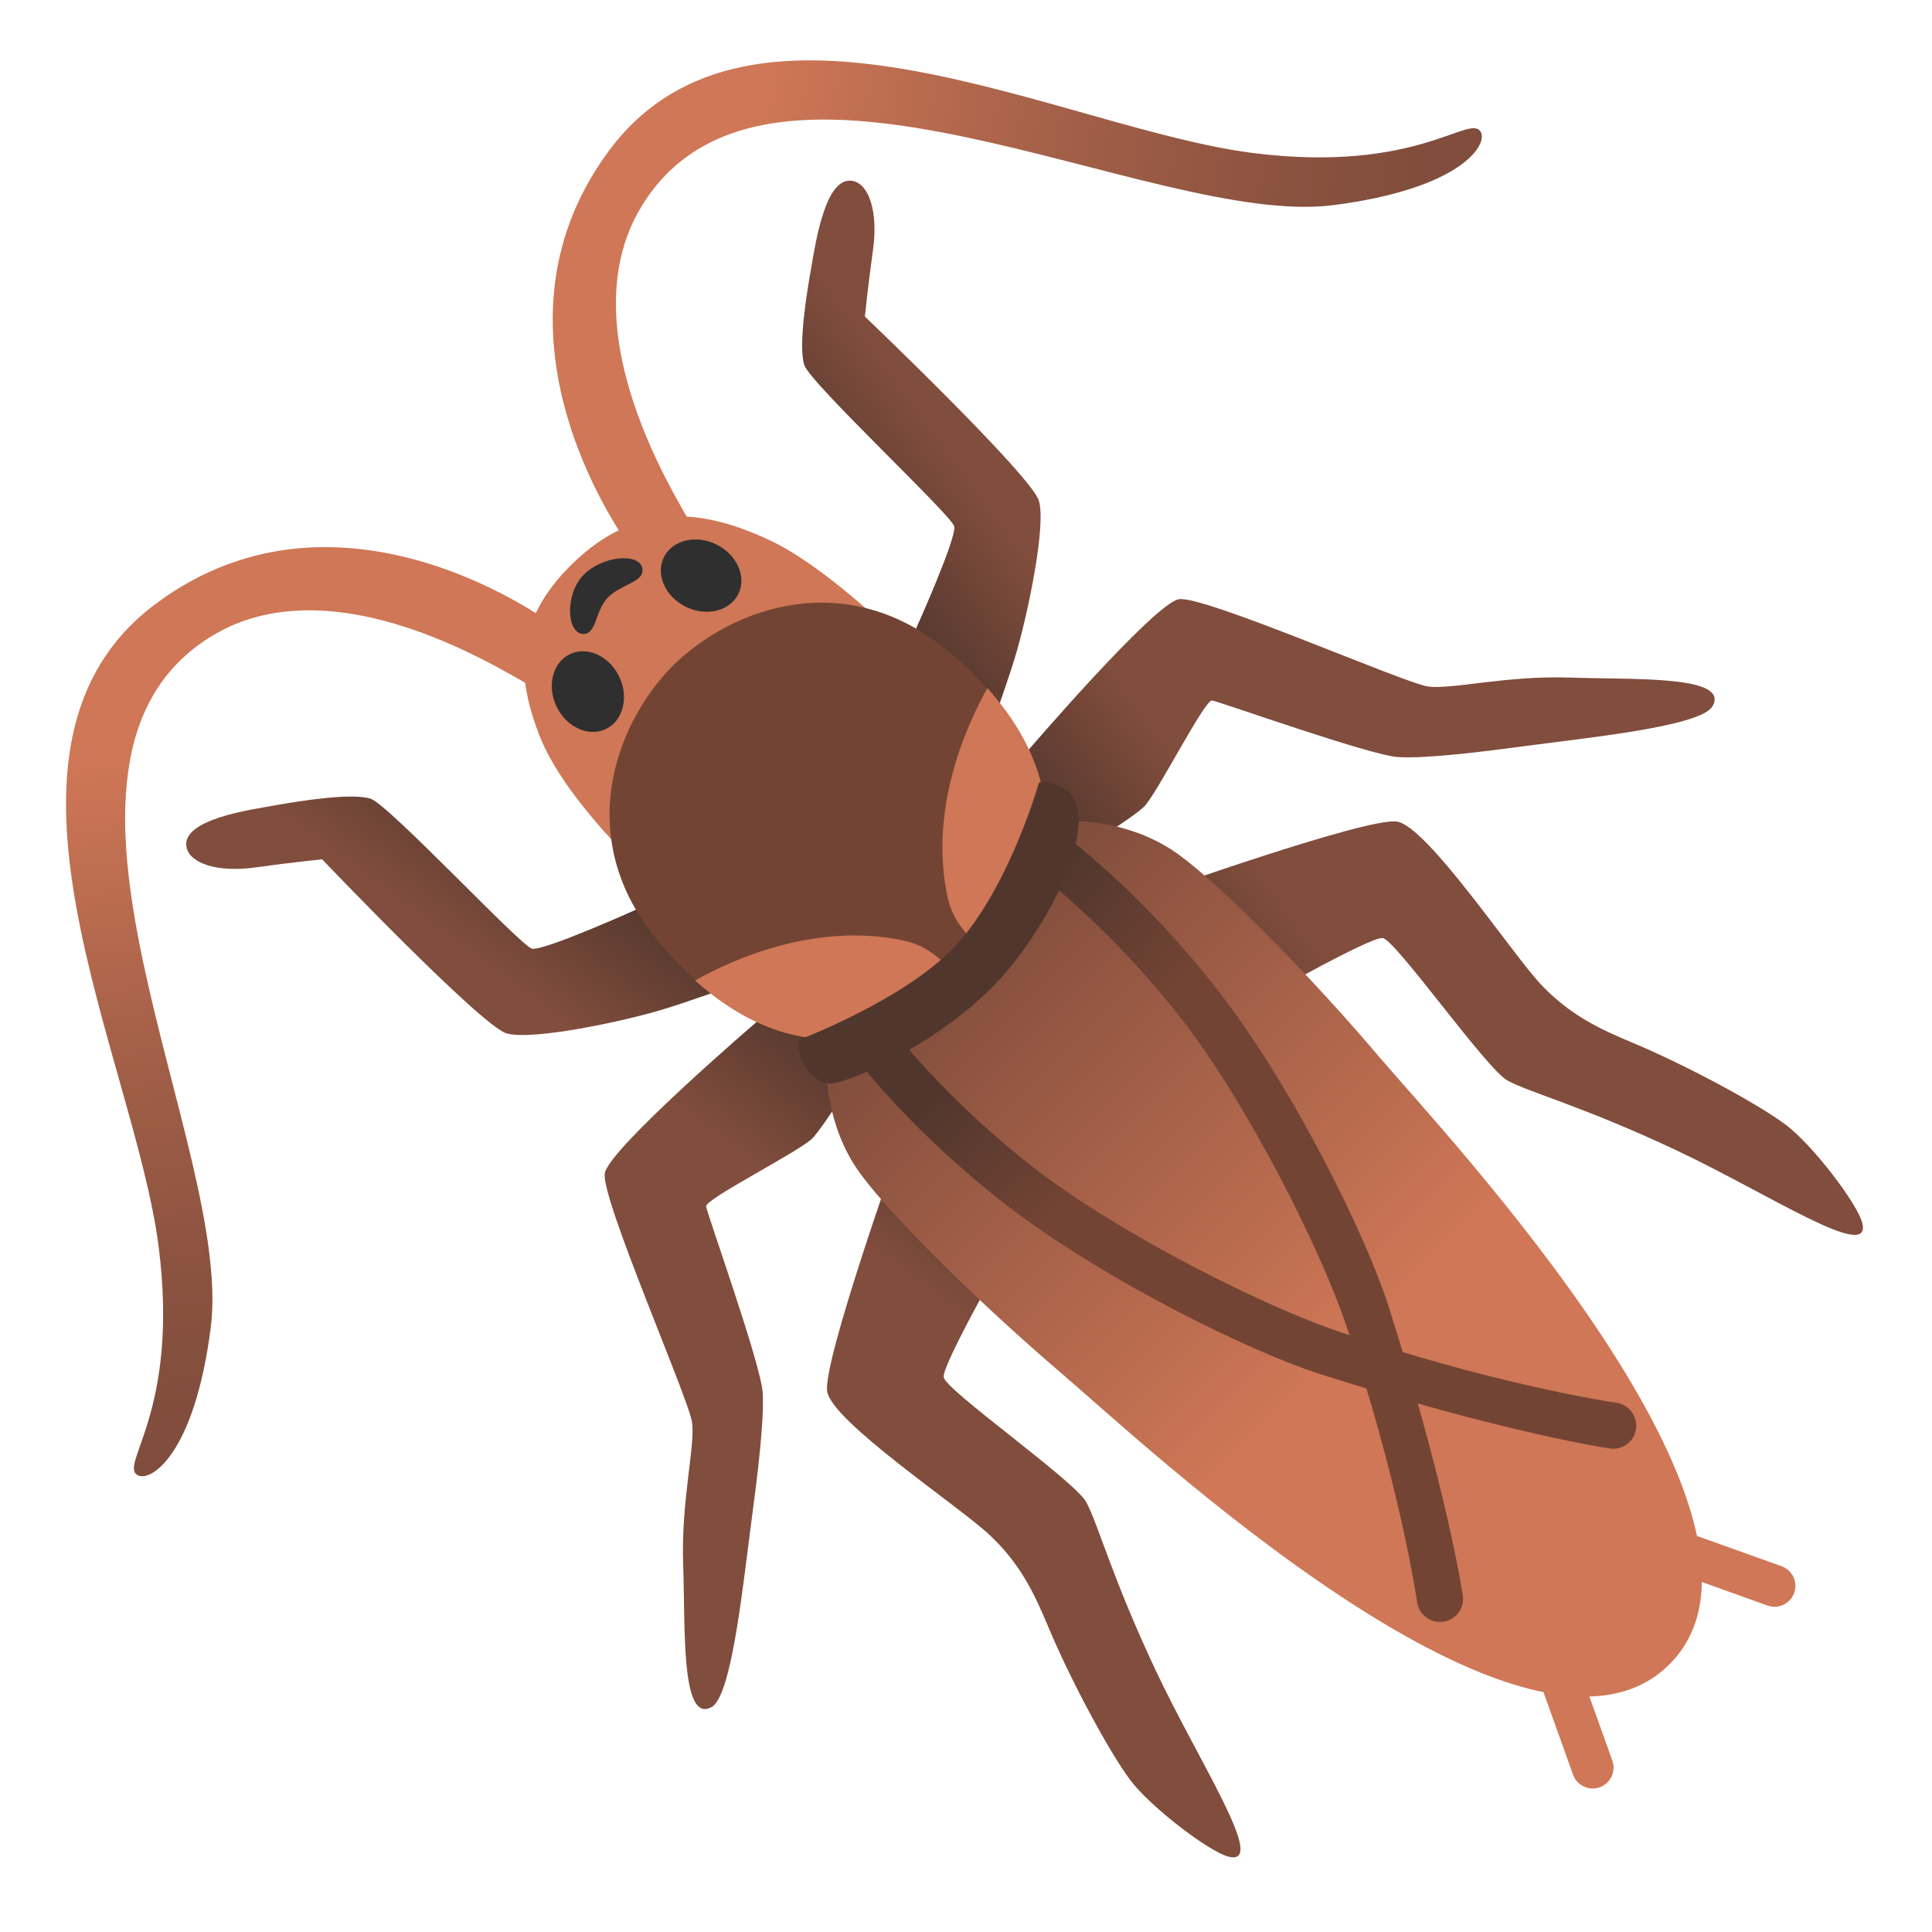 <svg xmlns="http://www.w3.org/2000/svg" style="enable-background:new 0 0 128 128" viewBox="0 0 128 128" xml:space="preserve"><linearGradient id="a" x1="98.149" x2="107.764" y1="210.735" y2="200.86" gradientTransform="rotate(-7.904 -853.05 480.157)" gradientUnits="userSpaceOnUse"><stop offset=".225" style="stop-color:#814d3c"/><stop offset="1" style="stop-color:#51362d"/></linearGradient><path d="M78.4 73.18 50.21 48.36l-.9.62-7.02 11.22s-6.29 2.84-7.05 2.65c-.75-.19-9.46-9.52-10.68-9.93-1.22-.41-4.7.14-6.48.46-1.42.26-6.11.9-5.72 2.76.22 1.06 2.05 1.68 4.55 1.33 2.29-.32 4.43-.54 4.43-.54s10.54 11.04 12.21 11.53c1.67.5 7.74-.78 10.39-1.59 2.65-.8 8.87-3.12 8.87-3.12l-2.65 3.93s-9.81 8.41-10.09 10.05c-.28 1.64 5.56 14.93 5.78 16.5.22 1.57-.73 5.19-.59 9.38.15 4.19-.17 10.65 1.9 9.48 1.35-.77 2.1-8.43 2.64-12.43.37-2.77.84-6.51.73-8.39-.11-1.87-3.68-11.84-3.75-12.34-.07-.5 6.32-3.71 7.07-4.54.76-.83 2.54-3.7 2.54-3.7l3.1 4.51s-4.97 13.98-4.69 15.97c.28 2 8.77 7.64 10.78 9.54 2.01 1.9 2.92 3.79 3.9 6.14 1.41 3.37 3.97 8.17 5.4 10.08 1.31 1.76 5.23 4.76 6.52 5.08 2.63.65-1.95-6.22-4.84-12.36-2.89-6.14-3.82-9.72-4.6-11.14-.78-1.42-9.32-7.41-9.44-8.27-.12-.86 4.63-9.13 4.63-9.13l11.25-8.93z" style="fill:url(#a)"/><linearGradient id="b" x1="68.826" x2="68.826" y1="161.757" y2="220.988" gradientTransform="rotate(-8.748 -774.789 432.973)" gradientUnits="userSpaceOnUse"><stop offset=".201" style="stop-color:#cf7756"/><stop offset=".253" style="stop-color:#c87354"/><stop offset=".553" style="stop-color:#a15e47"/><stop offset=".794" style="stop-color:#8a523f"/><stop offset=".944" style="stop-color:#814d3c"/></linearGradient><path d="M36.75 41.47s-.64 2.49-1.51 3.97c-.14.25-12.56-8.68-21.29-3.25-13.48 8.37 1.56 33.8.01 45.79-1.08 8.37-3.95 10.19-4.81 9.77-1.36-.66 2.77-4.12 1.36-15.16-1.6-12.48-12.87-33.18-.16-42.61 12.38-9.19 26.4 1.49 26.4 1.49z" style="fill:url(#b)"/><linearGradient id="c" x1="460.22" x2="469.836" y1="-63.101" y2="-72.976" gradientTransform="scale(-1 1) rotate(82.102 122.686 -317.568)" gradientUnits="userSpaceOnUse"><stop offset=".228" style="stop-color:#814d3c"/><stop offset="1" style="stop-color:#51362d"/></linearGradient><path d="M73.55 78.02 48.73 49.84l.62-.9 11.22-7.02s2.84-6.29 2.65-7.05c-.19-.75-9.52-9.46-9.93-10.68-.41-1.22.14-4.7.46-6.48.26-1.42.9-6.11 2.76-5.72 1.06.22 1.68 2.05 1.33 4.55-.32 2.29-.54 4.43-.54 4.43s11.04 10.54 11.53 12.21c.5 1.67-.78 7.74-1.59 10.39-.8 2.65-3.12 8.87-3.12 8.87l3.93-2.65s8.41-9.81 10.05-10.09c1.64-.28 14.93 5.56 16.5 5.78s5.19-.73 9.38-.59c4.19.15 10.65-.17 9.48 1.9-.77 1.35-8.43 2.1-12.43 2.64-2.77.37-6.51.84-8.39.73-1.87-.11-11.84-3.68-12.34-3.75-.5-.07-3.71 6.32-4.54 7.07-.83.76-3.7 2.54-3.7 2.54l4.51 3.1s13.98-4.97 15.97-4.69c2 .28 7.64 8.77 9.54 10.78 1.9 2.01 3.79 2.92 6.14 3.9 3.37 1.41 8.17 3.97 10.08 5.4 1.76 1.31 4.76 5.23 5.08 6.52.65 2.63-6.22-1.95-12.36-4.84-6.14-2.89-9.72-3.82-11.14-4.6-1.42-.78-7.41-9.32-8.27-9.44-.86-.12-9.13 4.63-9.13 4.63l-8.93 11.24z" style="fill:url(#c)"/><linearGradient id="d" x1="434.912" x2="434.912" y1="-106.689" y2="-47.458" gradientTransform="scale(-1 1) rotate(81.252 126.654 -319.667)" gradientUnits="userSpaceOnUse"><stop offset=".201" style="stop-color:#cf7756"/><stop offset=".253" style="stop-color:#c87354"/><stop offset=".554" style="stop-color:#a15e47"/><stop offset=".795" style="stop-color:#8a523f"/><stop offset=".945" style="stop-color:#814d3c"/></linearGradient><path d="M41.84 36.38s2.49-.64 3.97-1.51c.25-.14-8.68-12.56-3.25-21.29 8.37-13.48 33.8 1.56 45.79.01 8.37-1.08 10.19-3.95 9.77-4.81-.66-1.38-4.12 2.76-15.16 1.35-12.48-1.59-33.17-12.87-42.61-.15-9.19 12.38 1.49 26.4 1.49 26.4z" style="fill:url(#d)"/><path d="M105.69 118.48c-.63.08-1.25-.29-1.47-.9l-2.82-7.87c-.26-.72.12-1.51.83-1.77.72-.26 1.51.12 1.77.83l2.82 7.87c.26.72-.12 1.51-.83 1.77-.1.04-.2.06-.3.07zm13.25-13.24c.08-.63-.29-1.25-.9-1.47l-7.87-2.82c-.72-.26-1.51.12-1.77.83-.26.72.12 1.51.83 1.77l7.87 2.82c.72.26 1.51-.12 1.77-.83.03-.11.06-.2.07-.3zM42.78 57.91s-5.38-4.9-7.04-9.18c-1.46-3.77-1.8-7.46 2.12-11.32 4.36-4.29 8.78-3.66 13.15-1.61 3.53 1.65 7.98 6 7.98 6L42.78 57.91z" style="fill:#cf7756"/><ellipse cx="38.95" cy="45.82" rx="2.3" ry="2.75" style="fill:#2f2f2f" transform="rotate(-25.802 38.949 45.823)"/><ellipse cx="46.45" cy="38.13" rx="2.3" ry="2.75" style="fill:#2f2f2f" transform="rotate(-63.75 46.455 38.133)"/><path d="M42.56 37.68c-.16-1.08-2.65-.87-3.9.41-1.25 1.29-1.12 3.86-.03 3.91.91.04.77-1.53 1.67-2.44.9-.89 2.39-.98 2.26-1.88z" style="fill:#2f2f2f"/><path d="M62.89 43.2c-6.75-5.69-14.32-3.02-18.32.91-3.94 4.01-6.6 11.57-.91 18.32 6.59 7.83 12.43 6.12 12.43 6.12l8.23-4.69 4.69-8.23s1.7-5.84-6.12-12.43z" style="fill:#734434"/><path d="M59.99 62.34c-5.96-1.32-11.58 1.29-13.94 2.62 5.6 5.02 10.13 3.7 10.13 3.7l6.85-4.3s-1.13-1.59-3.04-2.02zm2.81-2.81c-1.32-5.96 1.29-11.58 2.62-13.94 5.02 5.6 3.7 10.13 3.7 10.13l-4.3 6.85c-.01.01-1.6-1.13-2.02-3.04z" style="fill:#cf7756"/><linearGradient id="e" x1="67.355" x2="67.355" y1="124.77" y2="69.962" gradientTransform="rotate(-45.001 56.46 71.496)" gradientUnits="userSpaceOnUse"><stop offset=".319" style="stop-color:#cf7756"/><stop offset="1" style="stop-color:#814d3c"/></linearGradient><path d="M78.09 56.62c-3.19-2.33-6.98-2.22-6.98-2.22s-3.9 6.85-6.63 9.72c-2.87 2.73-9.72 6.63-9.72 6.63s-.11 3.79 2.22 6.98c2.33 3.19 8.49 9.12 13.42 13.32 5.11 4.35 30.82 28.6 40.21 19.21S95.75 75.16 91.4 70.05c-4.19-4.95-10.12-11.1-13.31-13.43z" style="fill:url(#e)"/><linearGradient id="f" x1="439.861" x2="425.082" y1="-54.746" y2="-72.034" gradientTransform="scale(-1 1) rotate(88.55 110.666 -254.545)" gradientUnits="userSpaceOnUse"><stop offset=".496" style="stop-color:#734434"/><stop offset="1" style="stop-color:#51362d"/></linearGradient><path d="M96.93 105.98v-.16c-.02-.2-1.06-7.14-4.95-19.32-1.48-4.63-6.25-14.35-11.17-20.73-4.88-6.34-9.78-10.03-9.98-10.19-.68-.51-1.64-.37-2.15.31-.51.68-.37 1.64.31 2.15.05.04 4.78 3.62 9.39 9.6 4.5 5.84 9.13 15.28 10.7 19.86 3.61 10.49 4.79 18.51 4.79 18.55.07.84.81 1.47 1.65 1.41.78-.06 1.39-.71 1.41-1.48z" style="fill:url(#f)"/><linearGradient id="g" x1="168.939" x2="154.16" y1="202.799" y2="185.51" gradientTransform="rotate(-1.403 -4733.306 3638.771)" gradientUnits="userSpaceOnUse"><stop offset=".496" style="stop-color:#734434"/><stop offset="1" style="stop-color:#51362d"/></linearGradient><path d="M106.92 95.98h-.16c-.2-.02-7.14-1.06-19.32-4.95-4.63-1.48-14.35-6.25-20.73-11.17-6.34-4.88-10.03-9.78-10.19-9.98-.51-.68-.37-1.64.31-2.15.68-.51 1.64-.37 2.15.31.04.05 3.62 4.78 9.6 9.39 5.84 4.5 15.28 9.13 19.86 10.7 10.49 3.61 18.51 4.79 18.55 4.79.84.07 1.47.81 1.41 1.65-.05.79-.7 1.39-1.48 1.41z" style="fill:url(#g)"/><path d="M68.83 51.86s-1.96 6.94-5.5 10.77c-3.33 3.61-10.44 6.28-10.44 6.28s-.01.91.34 1.55c.35.63.97 1.26 1.71 1.33 1.08.11 8.05-2.94 11.87-7.57s5.95-10.52 3.79-11.89c-1.18-.74-1.77-.47-1.77-.47z" style="fill:#51362d"/></svg>
